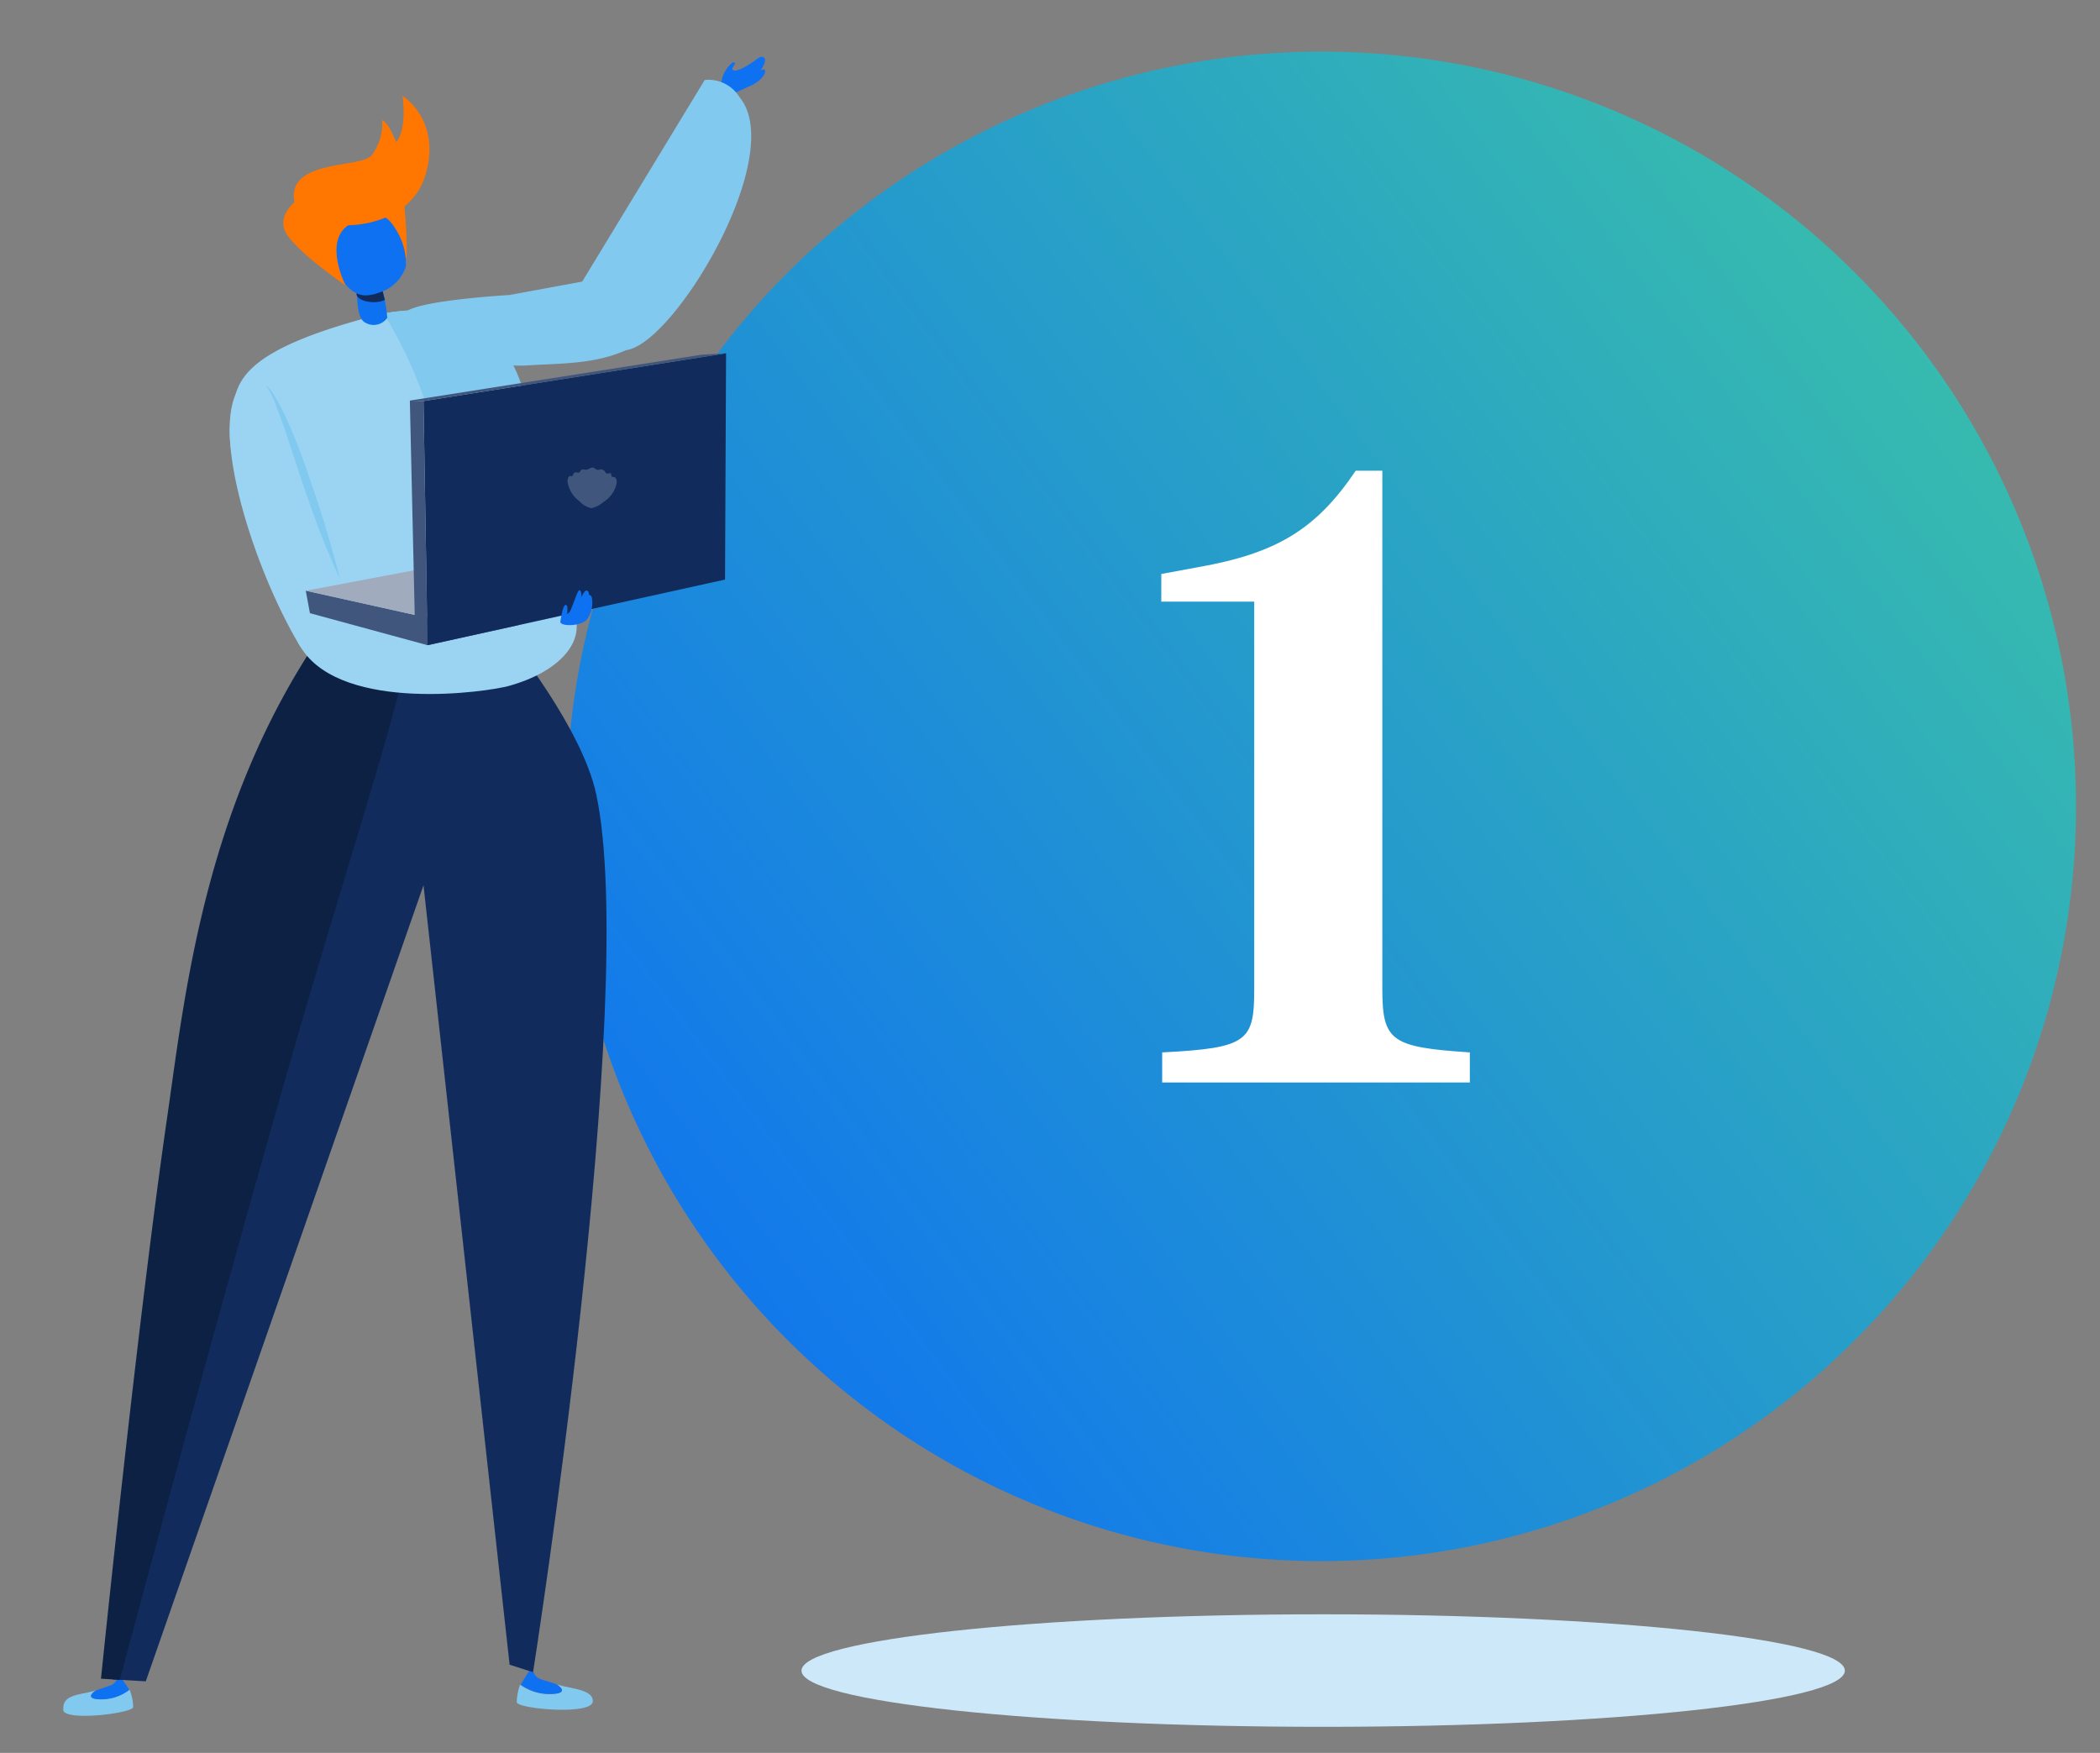 <svg xmlns="http://www.w3.org/2000/svg" viewBox="0 0 120 100.17"><rect x="0" y="0" width="120" height="100.17" fill="#808080" stroke="none"/><defs><style>.cls-3{fill:#0e71f2}.cls-5{fill:#82c9f0}.cls-6{fill:#112c5c}.cls-8{fill:#9bd4f3}.cls-10{fill:#41567d}.cls-12{fill:#ff7600}</style><linearGradient id="linear-gradient" x1="32.89" y1="77.72" x2="120.66" y2="12.38" gradientUnits="userSpaceOnUse"><stop offset="0" stop-color="#0e71f2"/><stop offset=".91" stop-color="#38bdad"/></linearGradient></defs><rect width="120" height="100.17" id="Layer_4" data-name="Layer 4" fill="none"/><g id="Step_1" data-name="Step 1"><path d="M32.37 46A43.13 43.13 0 1075.5 2.87 43.13 43.13 0 0032.37 46" transform="translate(0 .08)" fill="url(#linear-gradient)"/><path class="cls-3" d="M41.3 5.4a.31.31 0 00.33 0L43 4.77s.73-.38.73-.82c0 0-.1-.14-.27 0 0 0 .36-.51.23-.7s-.38 0-.38 0a5.26 5.26 0 01-.93.59c-.29.12-.39.15-.51.07s.25-.38.08-.43-.7.68-.69 1a2.45 2.45 0 01-.21.45c-.06.09.13.34.3.48" transform="translate(0 .08)"/><path d="M66.41 61.78v-1.72c4.91-.25 5.26-.64 5.26-3.64V34.3h-5.31v-1.58l2.11-.39c4.48-.79 6.74-2.16 9-5.51h1.52v29.6c0 3 .5 3.34 5 3.64v1.72z" transform="translate(0 .08)" fill="#fff"/><path class="cls-5" d="M33.86 97.26c.17-.82-1.23-.81-2.05-1.09.25.17.49.4.09.51a2.84 2.84 0 01-2.18-.49 3 3 0 00-.19 1c0 .38 4.19.75 4.33 0" transform="translate(0 .08)"/><path class="cls-3" d="M31.9 96.68c.4-.11.15-.34-.09-.51-.51-.17-.94-.29-1-.33a.63.63 0 01-.32-.36l-.26-.06-.48.77a2.84 2.84 0 002.18.49" transform="translate(0 .08)"/><path class="cls-5" d="M3.62 97.58c-.05-.89 1.1-.79 1.85-1.07-.22.16-.44.38-.07.47a2.63 2.63 0 002-.51 2.71 2.71 0 01.21 1c0 .35-3.95.84-4 .16" transform="translate(0 .08)"/><path class="cls-3" d="M5.4 97c-.37-.09-.15-.31.07-.47.46-.17.85-.29.94-.34a.61.61 0 00.28-.34l.23-.06s.43.62.47.7a2.63 2.63 0 01-2 .51" transform="translate(0 .08)"/><path class="cls-6" d="M29.18 36.42c0 .14 4.07 5.06 4.89 8.89 2.47 11.53-3.61 50.17-3.61 50.17l-1.34-.43-4.92-44.54L8.33 96l-1.9-.11s2-20.58 3.66-32.34c1-7 2.06-17.53 8.26-27.1 1.87-.43 7.91-.17 10.83 0" transform="translate(0 .08)"/><path d="M6.77 95.91l-1-.06s2.1-20.57 3.82-32.34c1-7 2.16-17.53 8.61-27.1a28.08 28.08 0 015-.24c1 0-3 11.83-6.61 24.41-4.78 16.7-9.74 35.33-9.74 35.33" transform="translate(0 .08)" fill="#0d2145"/><path class="cls-8" d="M29.52 22.43a19.88 19.88 0 011 10.09c-.15 1.44-13.27 4.56-13.56 3.8-.1-.28-.91-2.44-1.35-3.59-2.1-5.51-2.8-7.1-2.35-9.35.31-1.56.34-3.34 7.89-5.35a8 8 0 015.13.17 7.23 7.23 0 013.27 4.23" transform="translate(0 .08)"/><path class="cls-5" d="M21.93 17.85a25.4 25.4 0 013 7.15 33.48 33.48 0 01.6 9.76s3.24-.51 4.68-1.74a1.08 1.08 0 00.37-.72c.14-1.62.58-8.26-1.38-11.75-2.24-4-7.27-2.7-7.27-2.7" transform="translate(0 .08)"/><path class="cls-8" d="M19.42 33l-1.91-5.88s-1.46-8.6-3.86-5c-1.65 2.47.87 10.31 3.43 14.62.93 1.57 3.38-.58 2.34-3.75" transform="translate(0 .08)"/><path class="cls-8" d="M21.22 33s11 .42 11.6 2-.81 3.3-3.75 4.12c-1.28.35-9.38 1.51-11.8-2.08-2.25-3.35 3.95-4 3.95-4" transform="translate(0 .08)"/><path class="cls-3" d="M21.59 15.64a9.28 9.28 0 01.54 2.44.94.94 0 01-1.38.19c-.5-.5-.32-2.49-.32-2.49z" transform="translate(0 .08)"/><path class="cls-6" d="M22 17.05c-.42.24-1.37.17-1.61-.23-.07-.4 0-.18 0-.52l1.34-.16c.1.31.17.54.26.91" transform="translate(0 .08)"/><polygon class="cls-10" points="17.47 33.75 17.71 35.04 24.43 36.87 29.64 35.72 24.1 35.23 17.47 33.75"/><polygon points="41.19 31.87 24.38 35.29 17.47 33.76 40.72 29.36 41.19 31.87" fill="#a0abbe"/><polygon class="cls-6" points="41.43 33.12 24.43 36.87 24.2 22.92 41.49 20.19 41.43 33.12"/><polygon class="cls-10" points="23.73 36.54 24.43 36.87 24.2 22.92 23.42 22.89 23.73 36.54"/><polygon class="cls-10" points="23.43 22.89 40.08 20.27 41.49 20.19 24.2 22.92 23.43 22.89"/><path class="cls-3" d="M33.57 35.28a1.62 1.62 0 00.26-1.14c0-.2-.17-.23-.17-.23s0-.26-.16-.24-.33.54-.59.87a3.66 3.66 0 01-.51.48s.09-.52-.07-.53-.25.63-.31.94 1.24.3 1.55-.15" transform="translate(0 .08)"/><path class="cls-3" d="M32.55 34.9c.25-.49.45-1.29.57-1.25s.14.37 0 .8a.68.68 0 01-.57.45" transform="translate(0 .08)"/><path class="cls-5" d="M23.23 18.1A9.13 9.13 0 0030 20.81c3.2-.22 6.7.16 9.18-4.16 1.41-2.44-2.08-1.34-2.08-1.34l-8 1.47s-6.92.39-5.9 1.32" transform="translate(0 .08)"/><path class="cls-5" d="M35.87 19.91c2.77-.52 9.1-11.13 6.4-14.42a2.09 2.09 0 00-2-1L32.9 16.62s-.15 3.89 3 3.29M19.42 33c-.23-1-.51-1.92-.79-2.87s-.6-1.89-.92-2.83-.65-1.88-1.05-2.8c-.2-.46-.4-.91-.63-1.36-.12-.22-.24-.43-.38-.65a1.84 1.84 0 00-.47-.57 4.75 4.75 0 01.64 1.32c.18.46.35.92.51 1.39l.93 2.82c.32.94.65 1.88 1 2.8S19 32.06 19.42 33" transform="translate(0 .08)"/><path class="cls-12" d="M22.93 10.39a24.7 24.7 0 01.31 4.15c-.16 1-2.31-2.75-2.31-2.75z" transform="translate(0 .08)"/><path class="cls-3" d="M19.73 16.16a7.87 7.87 0 01-1-2c-.18-1.29 2.53-2 3-1.93s.84.68 1.07 1.12a3.57 3.57 0 01.39 1.81 2.35 2.35 0 01-1.08 1.3c-1.24.56-1.74.41-2.41-.33" transform="translate(0 .08)"/><path class="cls-12" d="M17.15 11.25c-.07 0-1.34.85-.85 1.9s3.45 3.09 3.45 3.09-1.27-2.49.15-3.45c.81-.54-2.75-1.54-2.75-1.54" transform="translate(0 .08)"/><path class="cls-12" d="M19.9 12.79s3.62.06 4.45-3S23 5.4 23 5.4s.29 1.85-.36 2.64c0 0-.42-1.09-.8-1.26a3 3 0 01-.64 2.06c-.73.65-4.3.27-4.41 2.18s3.09 1.77 3.09 1.77" transform="translate(0 .08)"/><path class="cls-10" d="M32.61 27.14h.07c.09-.06.07-.17.15-.21s.17 0 .24 0 .09-.15.2-.18.18.05.3 0 .19-.11.29-.11.16.11.29.13.14-.08.3 0 .11.14.19.19.16 0 .24 0 0 .16.13.22h.07c.06 0 .17.07.16.34a1.64 1.64 0 01-.75 1.08 1.54 1.54 0 01-.7.36 1.29 1.29 0 01-.68-.4 1.69 1.69 0 01-.68-1.12c0-.27.12-.33.18-.33" transform="translate(0 .08)"/><path d="M105.42 95.39c0 1.77-13.35 3.21-29.81 3.21S45.8 97.16 45.8 95.39s13.35-3.22 29.81-3.22 29.81 1.44 29.81 3.22" transform="translate(0 .08)" fill="#cde9f9"/></g></svg>